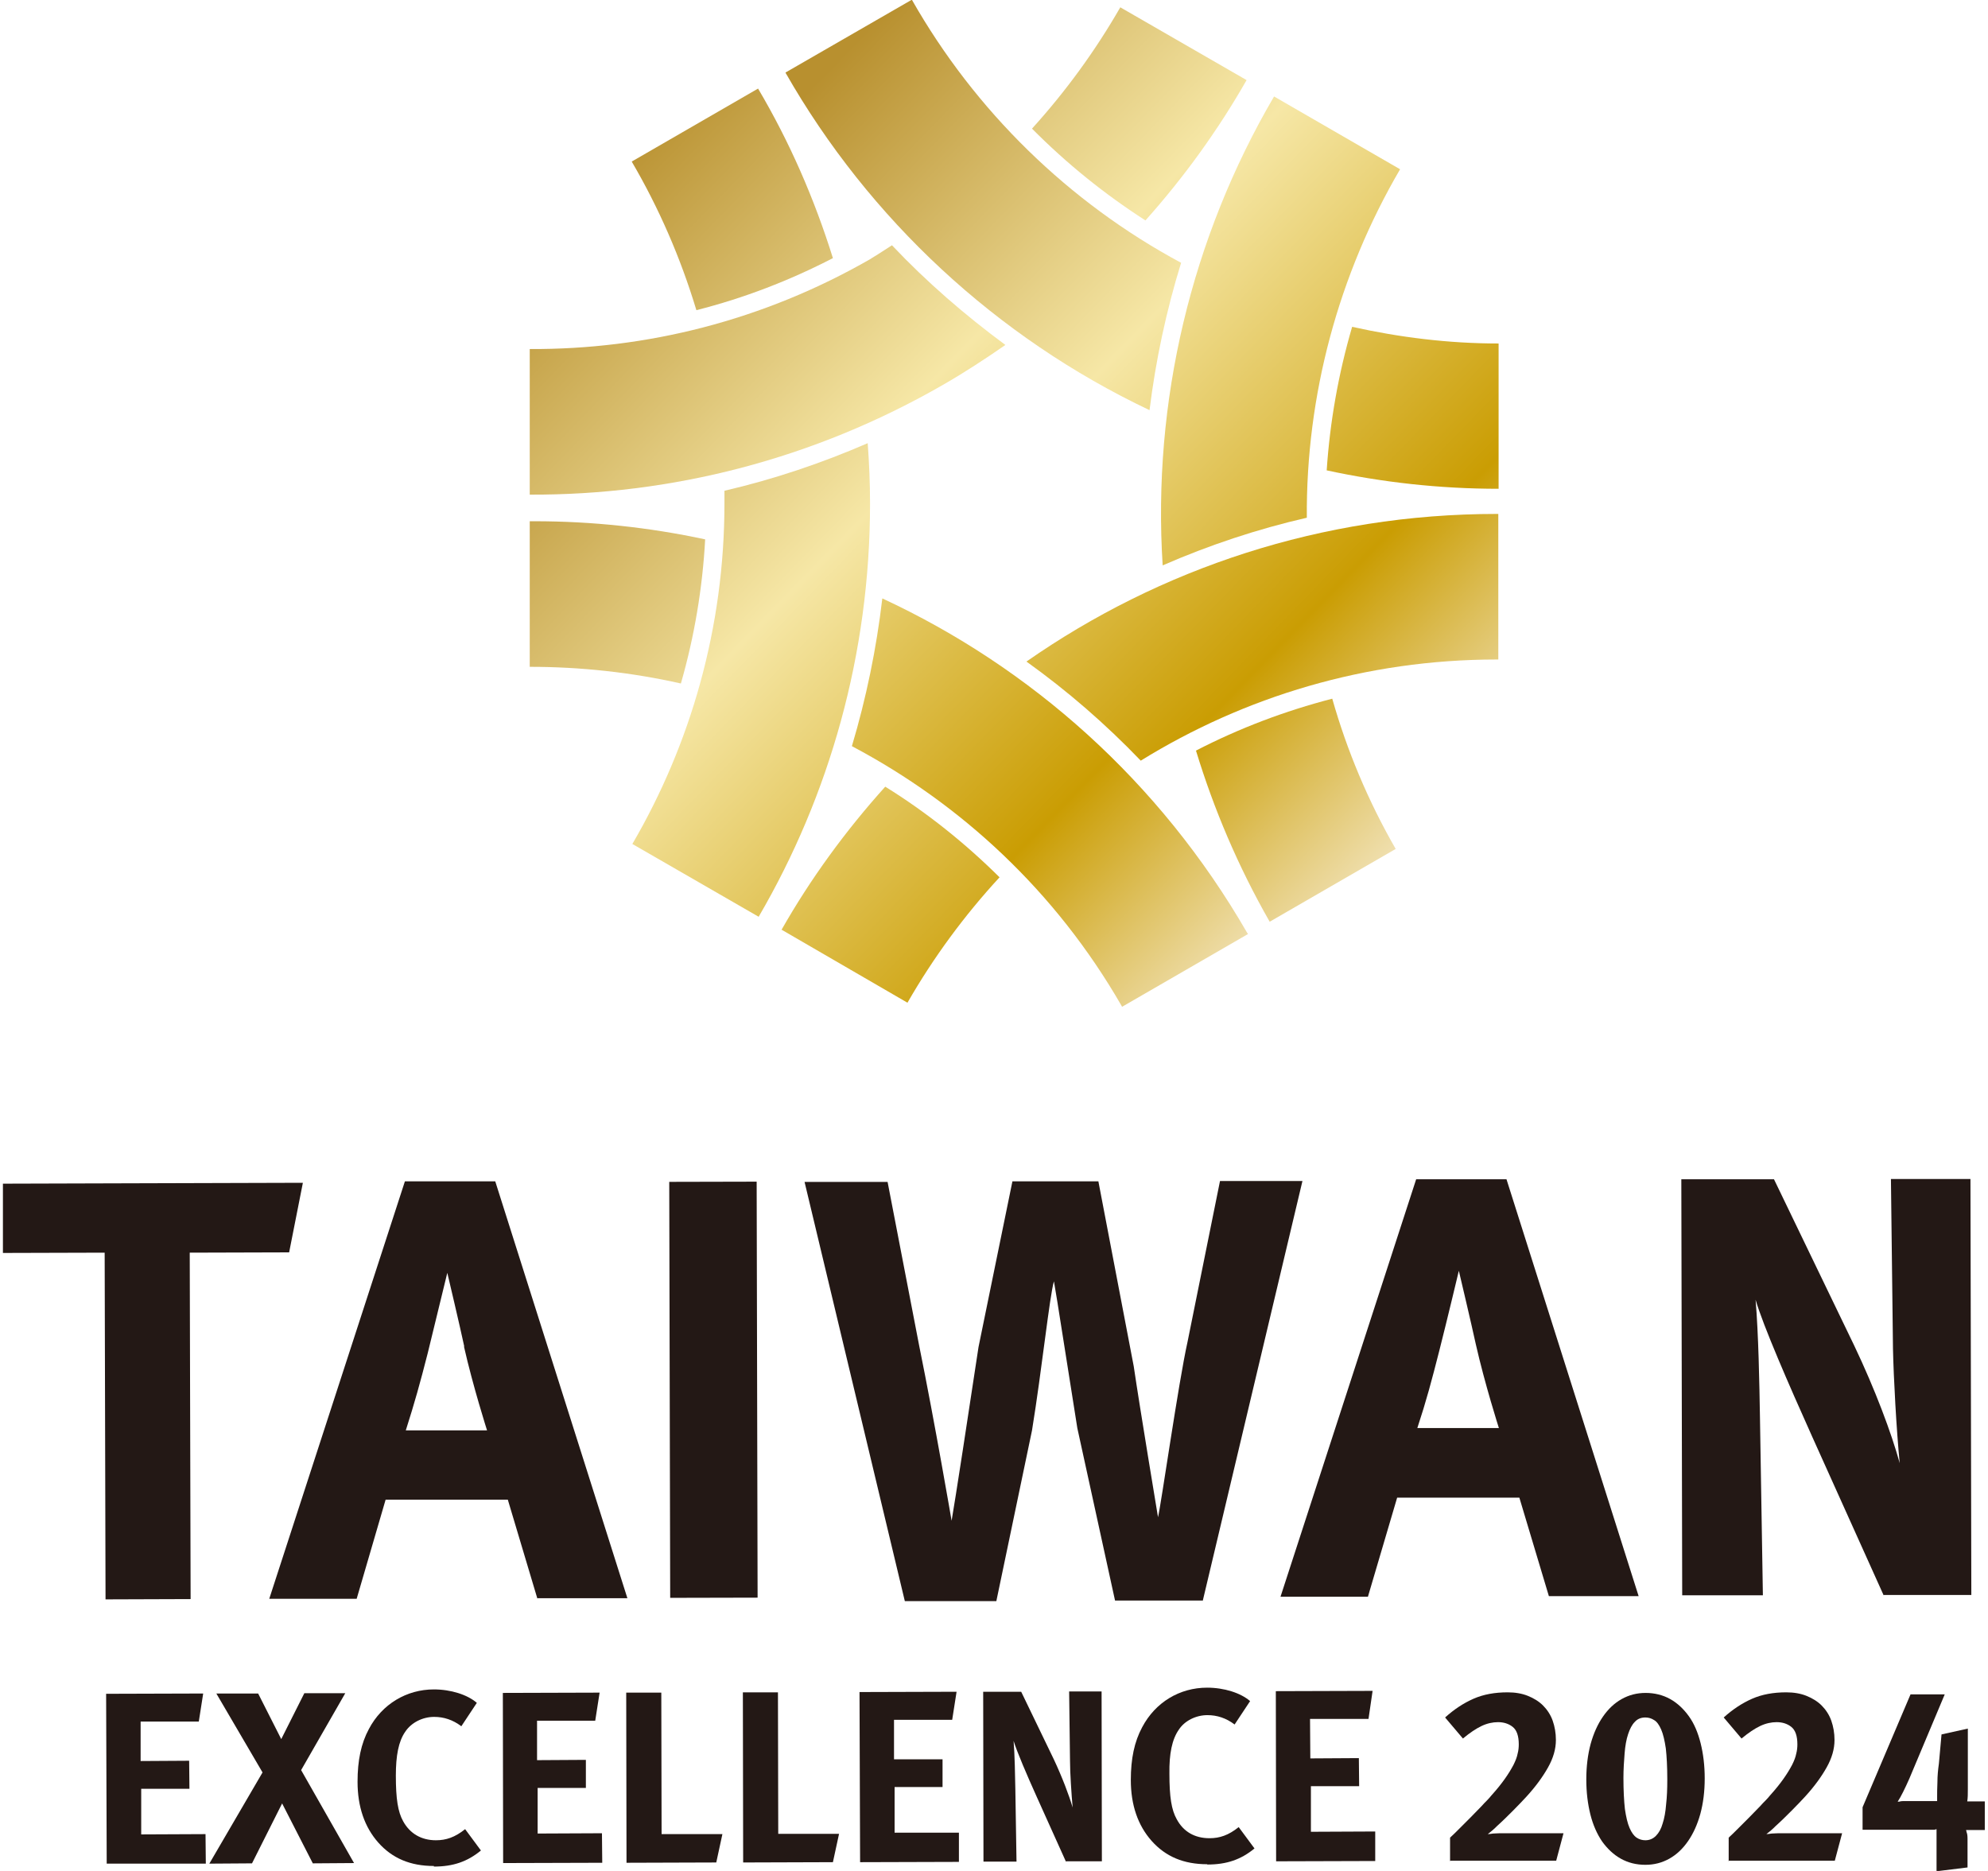 <?xml version="1.0" encoding="UTF-8"?>
<svg id="_圖層_1" data-name="圖層 1" xmlns="http://www.w3.org/2000/svg" xmlns:xlink="http://www.w3.org/1999/xlink" viewBox="0 0 68 64">
  <defs>
    <style>
      .cls-1 {
        clip-path: url(#clippath);
      }

      .cls-2 {
        fill: none;
      }

      .cls-2, .cls-3, .cls-4, .cls-5, .cls-6, .cls-7, .cls-8, .cls-9, .cls-10, .cls-11, .cls-12, .cls-13, .cls-14, .cls-15 {
        stroke-width: 0px;
      }

      .cls-3 {
        fill: url(#_未命名漸層_12);
      }

      .cls-4 {
        fill: url(#_未命名漸層_12-2);
      }

      .cls-5 {
        fill: url(#_未命名漸層_12-5);
      }

      .cls-6 {
        fill: url(#_未命名漸層_12-6);
      }

      .cls-7 {
        fill: url(#_未命名漸層_12-7);
      }

      .cls-8 {
        fill: url(#_未命名漸層_12-4);
      }

      .cls-9 {
        fill: url(#_未命名漸層_12-9);
      }

      .cls-10 {
        fill: url(#_未命名漸層_12-8);
      }

      .cls-11 {
        fill: url(#_未命名漸層_12-3);
      }

      .cls-16 {
        clip-path: url(#clippath-1);
      }

      .cls-17 {
        clip-path: url(#clippath-4);
      }

      .cls-18 {
        clip-path: url(#clippath-3);
      }

      .cls-19 {
        clip-path: url(#clippath-2);
      }

      .cls-20 {
        clip-path: url(#clippath-7);
      }

      .cls-21 {
        clip-path: url(#clippath-8);
      }

      .cls-22 {
        clip-path: url(#clippath-6);
      }

      .cls-23 {
        clip-path: url(#clippath-5);
      }

      .cls-24 {
        clip-path: url(#clippath-9);
      }

      .cls-25 {
        clip-path: url(#clippath-10);
      }

      .cls-26 {
        clip-path: url(#clippath-11);
      }

      .cls-12 {
        fill: #231815;
      }

      .cls-13 {
        fill: url(#_未命名漸層_12-10);
      }

      .cls-14 {
        fill: url(#_未命名漸層_12-11);
      }

      .cls-15 {
        fill: url(#_未命名漸層_12-12);
      }
    </style>
    <clipPath id="clippath">
      <path class="cls-2" d="m45.38,16.09c1.9.41,3.86.63,5.88.63v-4.97c-1.72,0-3.39-.21-5.01-.57-.47,1.61-.76,3.25-.87,4.91"/>
    </clipPath>
    <linearGradient id="_未命名漸層_12" data-name="未命名漸層 12" x1="-885.89" y1="81.6" x2="-884.67" y2="81.6" gradientTransform="translate(-2846.88 31419.69) rotate(90) scale(35.48 -35.48)" gradientUnits="userSpaceOnUse">
      <stop offset="0" stop-color="#b8902f"/>
      <stop offset=".32" stop-color="#f6e7a6"/>
      <stop offset=".67" stop-color="#ca9d03"/>
      <stop offset=".88" stop-color="#f5e9c8"/>
      <stop offset="1" stop-color="#d7a94b"/>
    </linearGradient>
    <clipPath id="clippath-1">
      <path class="cls-2" d="m26.87,2.49c2.86,5.01,7.22,9.06,12.45,11.54.21-1.7.57-3.39,1.08-5.04-3.85-2.07-7.05-5.2-9.21-9l-4.32,2.49Z"/>
    </clipPath>
    <linearGradient id="_未命名漸層_12-2" data-name="未命名漸層 12" x1="-885.9" y1="81.56" x2="-884.68" y2="81.56" gradientTransform="translate(-2860.39 31431.83) rotate(90) scale(35.48 -35.48)" xlink:href="#_未命名漸層_12"/>
    <clipPath id="clippath-2">
      <path class="cls-2" d="m21.61,5.53c.93,1.59,1.67,3.29,2.21,5.08,1.62-.41,3.18-1.01,4.67-1.78-.64-2.05-1.49-3.99-2.56-5.8l-4.31,2.49Z"/>
    </clipPath>
    <linearGradient id="_未命名漸層_12-3" data-name="未命名漸層 12" x1="-885.89" y1="81.54" x2="-884.68" y2="81.54" gradientTransform="translate(-2867.73 31434.08) rotate(90) scale(35.48 -35.48)" xlink:href="#_未命名漸層_12"/>
    <clipPath id="clippath-3">
      <path class="cls-2" d="m24.78,16.79c0,.14,0,.28,0,.43,0,4.24-1.15,8.22-3.15,11.65l4.32,2.49c2.42-4.15,3.81-8.99,3.81-14.14,0-.7-.03-1.38-.08-2.06-1.59.69-3.23,1.24-4.91,1.63"/>
    </clipPath>
    <linearGradient id="_未命名漸層_12-4" data-name="未命名漸層 12" x1="-885.88" y1="81.45" x2="-884.67" y2="81.45" gradientTransform="translate(-2864.09 31439.54) rotate(90) scale(35.48 -35.48)" xlink:href="#_未命名漸層_12"/>
    <clipPath id="clippath-4">
      <path class="cls-2" d="m40.91,25.68c.61,2,1.44,3.96,2.52,5.85l4.31-2.49c-.95-1.65-1.67-3.38-2.17-5.14-1.62.42-3.18,1.01-4.67,1.78"/>
    </clipPath>
    <linearGradient id="_未命名漸層_12-5" data-name="未命名漸層 12" x1="-885.89" y1="81.51" x2="-884.67" y2="81.51" gradientTransform="translate(-2848.39 31434.53) rotate(90) scale(35.49 -35.49)" xlink:href="#_未命名漸層_12"/>
    <clipPath id="clippath-5">
      <path class="cls-2" d="m39.77,19.34c1.58-.69,3.23-1.24,4.93-1.63-.03-4.18,1.08-8.31,3.19-11.92l-4.31-2.49c-2.83,4.83-4.17,10.44-3.81,16.05"/>
    </clipPath>
    <linearGradient id="_未命名漸層_12-6" data-name="未命名漸層 12" x1="-885.88" y1="81.61" x2="-884.66" y2="81.61" gradientTransform="translate(-2851.65 31423.38) rotate(90) scale(35.48 -35.48)" xlink:href="#_未命名漸層_12"/>
    <clipPath id="clippath-6">
      <path class="cls-2" d="m26.73,31.8l4.31,2.5c.89-1.55,1.95-2.99,3.15-4.29-1.18-1.17-2.49-2.22-3.91-3.1-1.35,1.5-2.55,3.14-3.55,4.9"/>
    </clipPath>
    <linearGradient id="_未命名漸層_12-7" data-name="未命名漸層 12" x1="-885.89" y1="81.48" x2="-884.68" y2="81.48" gradientTransform="translate(-2860.78 31438.62) rotate(90) scale(35.48 -35.48)" xlink:href="#_未命名漸層_12"/>
    <clipPath id="clippath-7">
      <path class="cls-2" d="m51.2,17.58c-5.99,0-11.53,1.87-16.09,5.05,1.41,1.01,2.71,2.14,3.91,3.39,3.54-2.19,7.71-3.46,12.17-3.46h.06v-4.98h-.06Z"/>
    </clipPath>
    <linearGradient id="_未命名漸層_12-8" data-name="未命名漸層 12" x1="-885.89" y1="81.51" x2="-884.68" y2="81.51" gradientTransform="translate(-2848.76 31425.14) rotate(90) scale(35.48 -35.48)" xlink:href="#_未命名漸層_12"/>
    <clipPath id="clippath-8">
      <path class="cls-2" d="m18.12,17.83v4.98c1.75,0,3.48.19,5.17.57.46-1.6.74-3.26.83-4.93-1.91-.41-3.87-.62-5.84-.62h-.16"/>
    </clipPath>
    <linearGradient id="_未命名漸層_12-9" data-name="未命名漸層 12" x1="-885.89" y1="81.47" x2="-884.68" y2="81.47" gradientTransform="translate(-2869.93 31444.43) rotate(90) scale(35.48 -35.48)" xlink:href="#_未命名漸層_12"/>
    <clipPath id="clippath-9">
      <path class="cls-2" d="m29.15,25.53c3.72,1.97,6.96,4.96,9.21,8.87,0,.01.02.03.02.04l4.31-2.49s-.02-.03-.03-.04c-3-5.2-7.42-9.09-12.48-11.44-.2,1.71-.55,3.41-1.04,5.05"/>
    </clipPath>
    <linearGradient id="_未命名漸層_12-10" data-name="未命名漸層 12" x1="-885.9" y1="81.51" x2="-884.68" y2="81.51" gradientTransform="translate(-2855.82 31430.68) rotate(90) scale(35.48 -35.48)" xlink:href="#_未命名漸層_12"/>
    <clipPath id="clippath-10">
      <path class="cls-2" d="m29.79,8.85c-3.68,2.12-7.7,3.11-11.67,3.09v4.98c4.81.02,9.69-1.19,14.16-3.77.73-.42,1.43-.88,2.11-1.35-1.38-1.02-2.69-2.15-3.88-3.41-.24.15-.47.31-.71.45"/>
    </clipPath>
    <linearGradient id="_未命名漸層_12-11" data-name="未命名漸層 12" x1="-885.88" y1="81.56" x2="-884.66" y2="81.56" gradientTransform="translate(-2867.31 31434.26) rotate(90) scale(35.48 -35.48)" xlink:href="#_未命名漸層_12"/>
    <clipPath id="clippath-11">
      <path class="cls-2" d="m35.3,4.4c1.18,1.19,2.48,2.24,3.88,3.14,1.33-1.49,2.49-3.1,3.46-4.8l-4.32-2.49c-.85,1.48-1.86,2.87-3.02,4.15"/>
    </clipPath>
    <linearGradient id="_未命名漸層_12-12" data-name="未命名漸層 12" x1="-885.9" y1="81.6" x2="-884.68" y2="81.6" gradientTransform="translate(-2855.37 31415.36) rotate(90) scale(35.47 -35.47)" xlink:href="#_未命名漸層_12"/>
  </defs>
  <polygon class="cls-12" points="9.89 42.84 6.49 42.85 6.52 54.7 3.61 54.71 3.58 42.85 .1 42.86 .1 40.49 10.36 40.46 9.89 42.84"/>
  <path class="cls-12" d="m18.38,54.68l-1.01-3.38h-4.18s-.99,3.39-.99,3.39h-2.99s4.64-14.28,4.64-14.28h3.09s4.52,14.26,4.52,14.26h-3.07Zm-2.5-8.62c-.14-.66-.58-2.52-.58-2.52,0,0-.41,1.68-.67,2.75-.26,1.02-.45,1.7-.75,2.64h2.78s-.48-1.5-.79-2.87"/>
  <rect class="cls-12" x="22.91" y="40.43" width="2.99" height="14.23" transform="translate(-.11 .05) rotate(-.13)"/>
  <path class="cls-12" d="m52.98,54.6l-1.01-3.37h-4.18s-1,3.39-1,3.39h-2.99s4.64-14.28,4.64-14.28h3.09s4.52,14.26,4.52,14.26h-3.07Zm-2.5-8.62c-.14-.65-.58-2.51-.58-2.51,0,0-.4,1.68-.67,2.74-.26,1.02-.44,1.7-.75,2.64h2.79s-.48-1.5-.79-2.87"/>
  <path class="cls-12" d="m64.43,54.57l-2.45-5.44c-.8-1.78-1.67-3.78-1.93-4.67.1,1.17.13,2.85.15,4.03l.1,6.08h-2.76s-.03-14.23-.03-14.23h3.17s2.74,5.68,2.74,5.68c.72,1.51,1.28,3.01,1.56,4.03-.11-1.11-.21-2.93-.23-3.91l-.07-5.81h2.72s.03,14.23.03,14.23h-2.99Z"/>
  <polygon class="cls-12" points="3.65 63.75 3.63 57.94 6.95 57.93 6.8 58.89 4.81 58.89 4.81 60.24 6.47 60.23 6.48 61.19 4.83 61.19 4.83 62.75 7.03 62.74 7.04 63.75 3.65 63.75"/>
  <polygon class="cls-12" points="10.7 63.74 9.65 61.69 8.62 63.74 7.16 63.75 8.98 60.63 7.4 57.93 8.83 57.93 9.62 59.49 10.41 57.92 11.81 57.92 10.3 60.55 12.11 63.73 10.7 63.74"/>
  <path class="cls-12" d="m14.84,63.83c-.8,0-1.42-.26-1.9-.8-.47-.53-.71-1.23-.71-2.08,0-.73.12-1.31.39-1.81.45-.85,1.29-1.35,2.22-1.35.58,0,1.15.18,1.47.46l-.53.8c-.29-.22-.6-.32-.93-.32-.39,0-.78.19-.99.51-.23.33-.32.82-.32,1.5,0,.79.07,1.24.25,1.56.23.42.62.65,1.12.65.35,0,.65-.1,1-.38l.54.73c-.46.38-.95.55-1.61.55"/>
  <polygon class="cls-12" points="17.21 63.73 17.2 57.91 20.51 57.9 20.36 58.86 18.37 58.86 18.37 60.21 20.04 60.2 20.04 61.16 18.39 61.16 18.39 62.72 20.59 62.71 20.6 63.72 17.21 63.73"/>
  <polygon class="cls-12" points="24.5 63.71 21.43 63.72 21.42 57.9 22.62 57.9 22.63 62.74 24.71 62.74 24.5 63.71"/>
  <polygon class="cls-12" points="28.49 63.7 25.42 63.71 25.41 57.89 26.61 57.89 26.62 62.73 28.7 62.73 28.49 63.7"/>
  <polygon class="cls-12" points="29.42 63.7 29.4 57.88 32.72 57.87 32.57 58.83 30.58 58.83 30.58 60.18 32.24 60.18 32.24 61.13 30.6 61.13 30.6 62.69 32.8 62.69 32.8 63.69 29.42 63.7"/>
  <path class="cls-12" d="m36.46,63.68l-1-2.22c-.33-.73-.68-1.55-.79-1.91.04.48.05,1.16.06,1.65l.04,2.48h-1.13s-.01-5.81-.01-5.81h1.3s1.12,2.32,1.12,2.32c.29.62.52,1.23.64,1.64-.04-.45-.09-1.19-.09-1.6l-.03-2.37h1.11s.01,5.81.01,5.81h-1.22Z"/>
  <path class="cls-12" d="m41.29,63.77c-.8,0-1.42-.26-1.9-.8-.47-.53-.71-1.23-.71-2.08,0-.73.12-1.31.39-1.81.45-.85,1.28-1.35,2.22-1.35.58,0,1.15.18,1.47.46l-.53.8c-.29-.22-.6-.32-.93-.32-.39,0-.78.19-.98.5-.23.33-.33.82-.32,1.5,0,.8.07,1.24.25,1.56.23.43.62.65,1.12.65.35,0,.65-.1,1-.38l.54.73c-.46.38-.95.55-1.61.55"/>
  <polygon class="cls-12" points="43.65 63.67 43.64 57.85 46.95 57.84 46.81 58.8 44.81 58.8 44.82 60.15 46.48 60.14 46.49 61.1 44.84 61.1 44.84 62.66 47.04 62.65 47.04 63.66 43.65 63.67"/>
  <path class="cls-12" d="m41.15,54.75h-3.01s-1.29-5.9-1.29-5.9c-.32-1.99-.71-4.54-.8-5.02-.15.51-.41,3.01-.75,5.1l-1.22,5.84h-3.13s-3.43-14.34-3.43-14.34h2.84s1.08,5.6,1.08,5.6c.54,2.66,1.11,5.99,1.11,5.99.11-.62.61-3.88.92-5.94l1.16-5.67h2.94s1.21,6.33,1.21,6.33c.2,1.37.83,5.16.83,5.16.11-.46.7-4.61,1.01-6l1.11-5.5h2.82s-3.41,14.36-3.41,14.36Z"/>
  <g class="cls-1">
    <rect class="cls-3" x="44.28" y="9.91" width="8.07" height="8.08" transform="translate(4.79 39.15) rotate(-46.17)"/>
  </g>
  <g class="cls-16">
    <rect class="cls-4" x="23.88" y="-2.72" width="19.5" height="19.48" transform="translate(5.28 26.42) rotate(-46.17)"/>
  </g>
  <g class="cls-19">
    <rect class="cls-11" x="19.94" y="1.72" width="10.23" height="10.21" transform="translate(2.78 20.17) rotate(-46.17)"/>
  </g>
  <g class="cls-18">
    <rect class="cls-8" x="17.04" y="14.71" width="17.31" height="17.08" transform="translate(-8.87 25.69) rotate(-46.17)"/>
  </g>
  <g class="cls-17">
    <rect class="cls-5" x="39.21" y="22.61" width="10.24" height="10.21" transform="translate(-6.37 40.5) rotate(-46.17)"/>
  </g>
  <g class="cls-23">
    <rect class="cls-6" x="34.92" y="2.7" width="17.45" height="17.23" transform="translate(5.26 34.97) rotate(-46.17)"/>
  </g>
  <g class="cls-22">
    <rect class="cls-7" x="25.21" y="25.35" width="10.51" height="10.51" transform="translate(-12.71 31.38) rotate(-46.17)"/>
  </g>
  <g class="cls-20">
    <rect class="cls-10" x="34.55" y="13.06" width="17.27" height="17.49" transform="translate(-2.45 37.86) rotate(-46.17)"/>
  </g>
  <g class="cls-21">
    <rect class="cls-9" x="17.04" y="16.52" width="8.16" height="8.17" transform="translate(-8.37 21.57) rotate(-46.17)"/>
  </g>
  <g class="cls-24">
    <rect class="cls-13" x="26.2" y="17.73" width="19.46" height="19.45" transform="translate(-8.76 34.36) rotate(-46.17)"/>
  </g>
  <g class="cls-25">
    <rect class="cls-14" x="17.54" y="3.85" width="17.43" height="17.65" transform="translate(-1.07 22.83) rotate(-46.17)"/>
  </g>
  <g class="cls-26">
    <rect class="cls-15" x="33.8" y="-1.27" width="10.34" height="10.34" transform="translate(9.17 29.31) rotate(-46.17)"/>
  </g>
  <path class="cls-12" d="m49.6,63.66v-.8c.09-.08.19-.18.31-.3s.25-.25.38-.38l.39-.4c.06-.07.12-.13.18-.19.06-.06.11-.12.16-.18.19-.21.34-.4.46-.57.12-.17.21-.32.29-.47.07-.14.12-.27.14-.38.03-.11.04-.22.04-.32,0-.29-.07-.49-.21-.6-.14-.11-.31-.16-.5-.16-.18,0-.37.04-.56.13-.19.09-.4.23-.64.43l-.61-.72c.31-.28.63-.49.97-.64.34-.15.73-.22,1.17-.22.26,0,.49.04.69.12.2.08.38.19.52.33.14.14.26.32.33.52s.11.42.11.66c0,.31-.09.62-.27.94s-.42.65-.73.99c-.13.14-.28.3-.46.48-.18.18-.36.36-.55.53-.04.04-.1.1-.16.15s-.12.1-.16.13c.05,0,.11-.01.18-.02.07,0,.15-.01.23-.01.08,0,.17,0,.25,0,.09,0,.16,0,.23,0h1.7l-.25.94h-3.65Z"/>
  <path class="cls-12" d="m58.31,60.83c0,.45-.05.85-.15,1.22-.1.36-.24.67-.42.93s-.39.46-.64.6c-.25.14-.52.21-.82.21-.31,0-.59-.07-.84-.21-.25-.14-.46-.34-.64-.59-.17-.25-.31-.56-.4-.92-.09-.36-.14-.76-.14-1.2s.05-.85.15-1.22c.1-.36.24-.67.42-.93.18-.26.39-.46.64-.6.25-.14.52-.21.82-.21s.59.07.84.21c.25.14.46.34.64.59s.31.56.4.92c.09.36.14.76.14,1.2m-1.28.03c0-.43-.02-.78-.05-1.05-.04-.27-.09-.49-.16-.65-.07-.16-.15-.27-.24-.32-.09-.06-.19-.09-.3-.09-.15,0-.27.05-.36.15-.1.1-.17.24-.23.42-.06.18-.1.4-.12.66s-.04.53-.04.84c0,.43.02.79.05,1.06.04.27.09.49.16.65s.15.27.24.33c.09.06.19.09.3.09.14,0,.26-.05.36-.15.1-.1.18-.24.23-.42.06-.18.1-.4.12-.66.03-.26.04-.53.04-.84"/>
  <path class="cls-12" d="m59.13,63.66v-.8c.09-.08.19-.18.31-.3s.25-.25.38-.38l.39-.4c.06-.07.12-.13.18-.19.06-.06.11-.12.16-.18.19-.21.34-.4.46-.57.12-.17.21-.32.29-.47.07-.14.12-.27.14-.38.03-.11.04-.22.04-.32,0-.29-.07-.49-.21-.6-.14-.11-.31-.16-.5-.16-.18,0-.37.04-.56.13-.19.09-.4.23-.64.43l-.61-.72c.31-.28.63-.49.97-.64.34-.15.73-.22,1.17-.22.26,0,.49.04.69.12.2.08.38.19.52.33.14.14.26.32.33.52s.11.42.11.66c0,.31-.09.62-.27.94s-.42.65-.73.99c-.13.14-.28.3-.46.48-.18.18-.36.36-.55.53-.04.04-.1.1-.16.15s-.12.1-.16.13c.05,0,.11-.01.18-.02.07,0,.15-.01.23-.01.08,0,.17,0,.25,0,.09,0,.16,0,.23,0h1.7l-.25.94h-3.65Z"/>
  <path class="cls-12" d="m67.52,62.6h-.11s-.07,0-.09,0h-.07s.02.08.02.08c.02.05.03.12.03.22v.98l-1.06.13v-1.28s0-.06,0-.08v-.08s-.07.02-.07.02c-.02,0-.04,0-.09,0h-2.37v-.77l1.64-3.86h1.17l-1.21,2.88c-.07.16-.14.31-.21.45-.07.14-.13.25-.19.34h.05s.06-.02.13-.02h.96c.07,0,.12,0,.14,0h.07v-.06s0-.09,0-.09c0-.12,0-.28.01-.5,0-.21.02-.42.05-.63l.09-1,.9-.2v1.68c0,.1,0,.23,0,.39,0,.16,0,.3-.02.42h.09s.05,0,.09,0h.42v.98h-.38Z"/>
</svg>